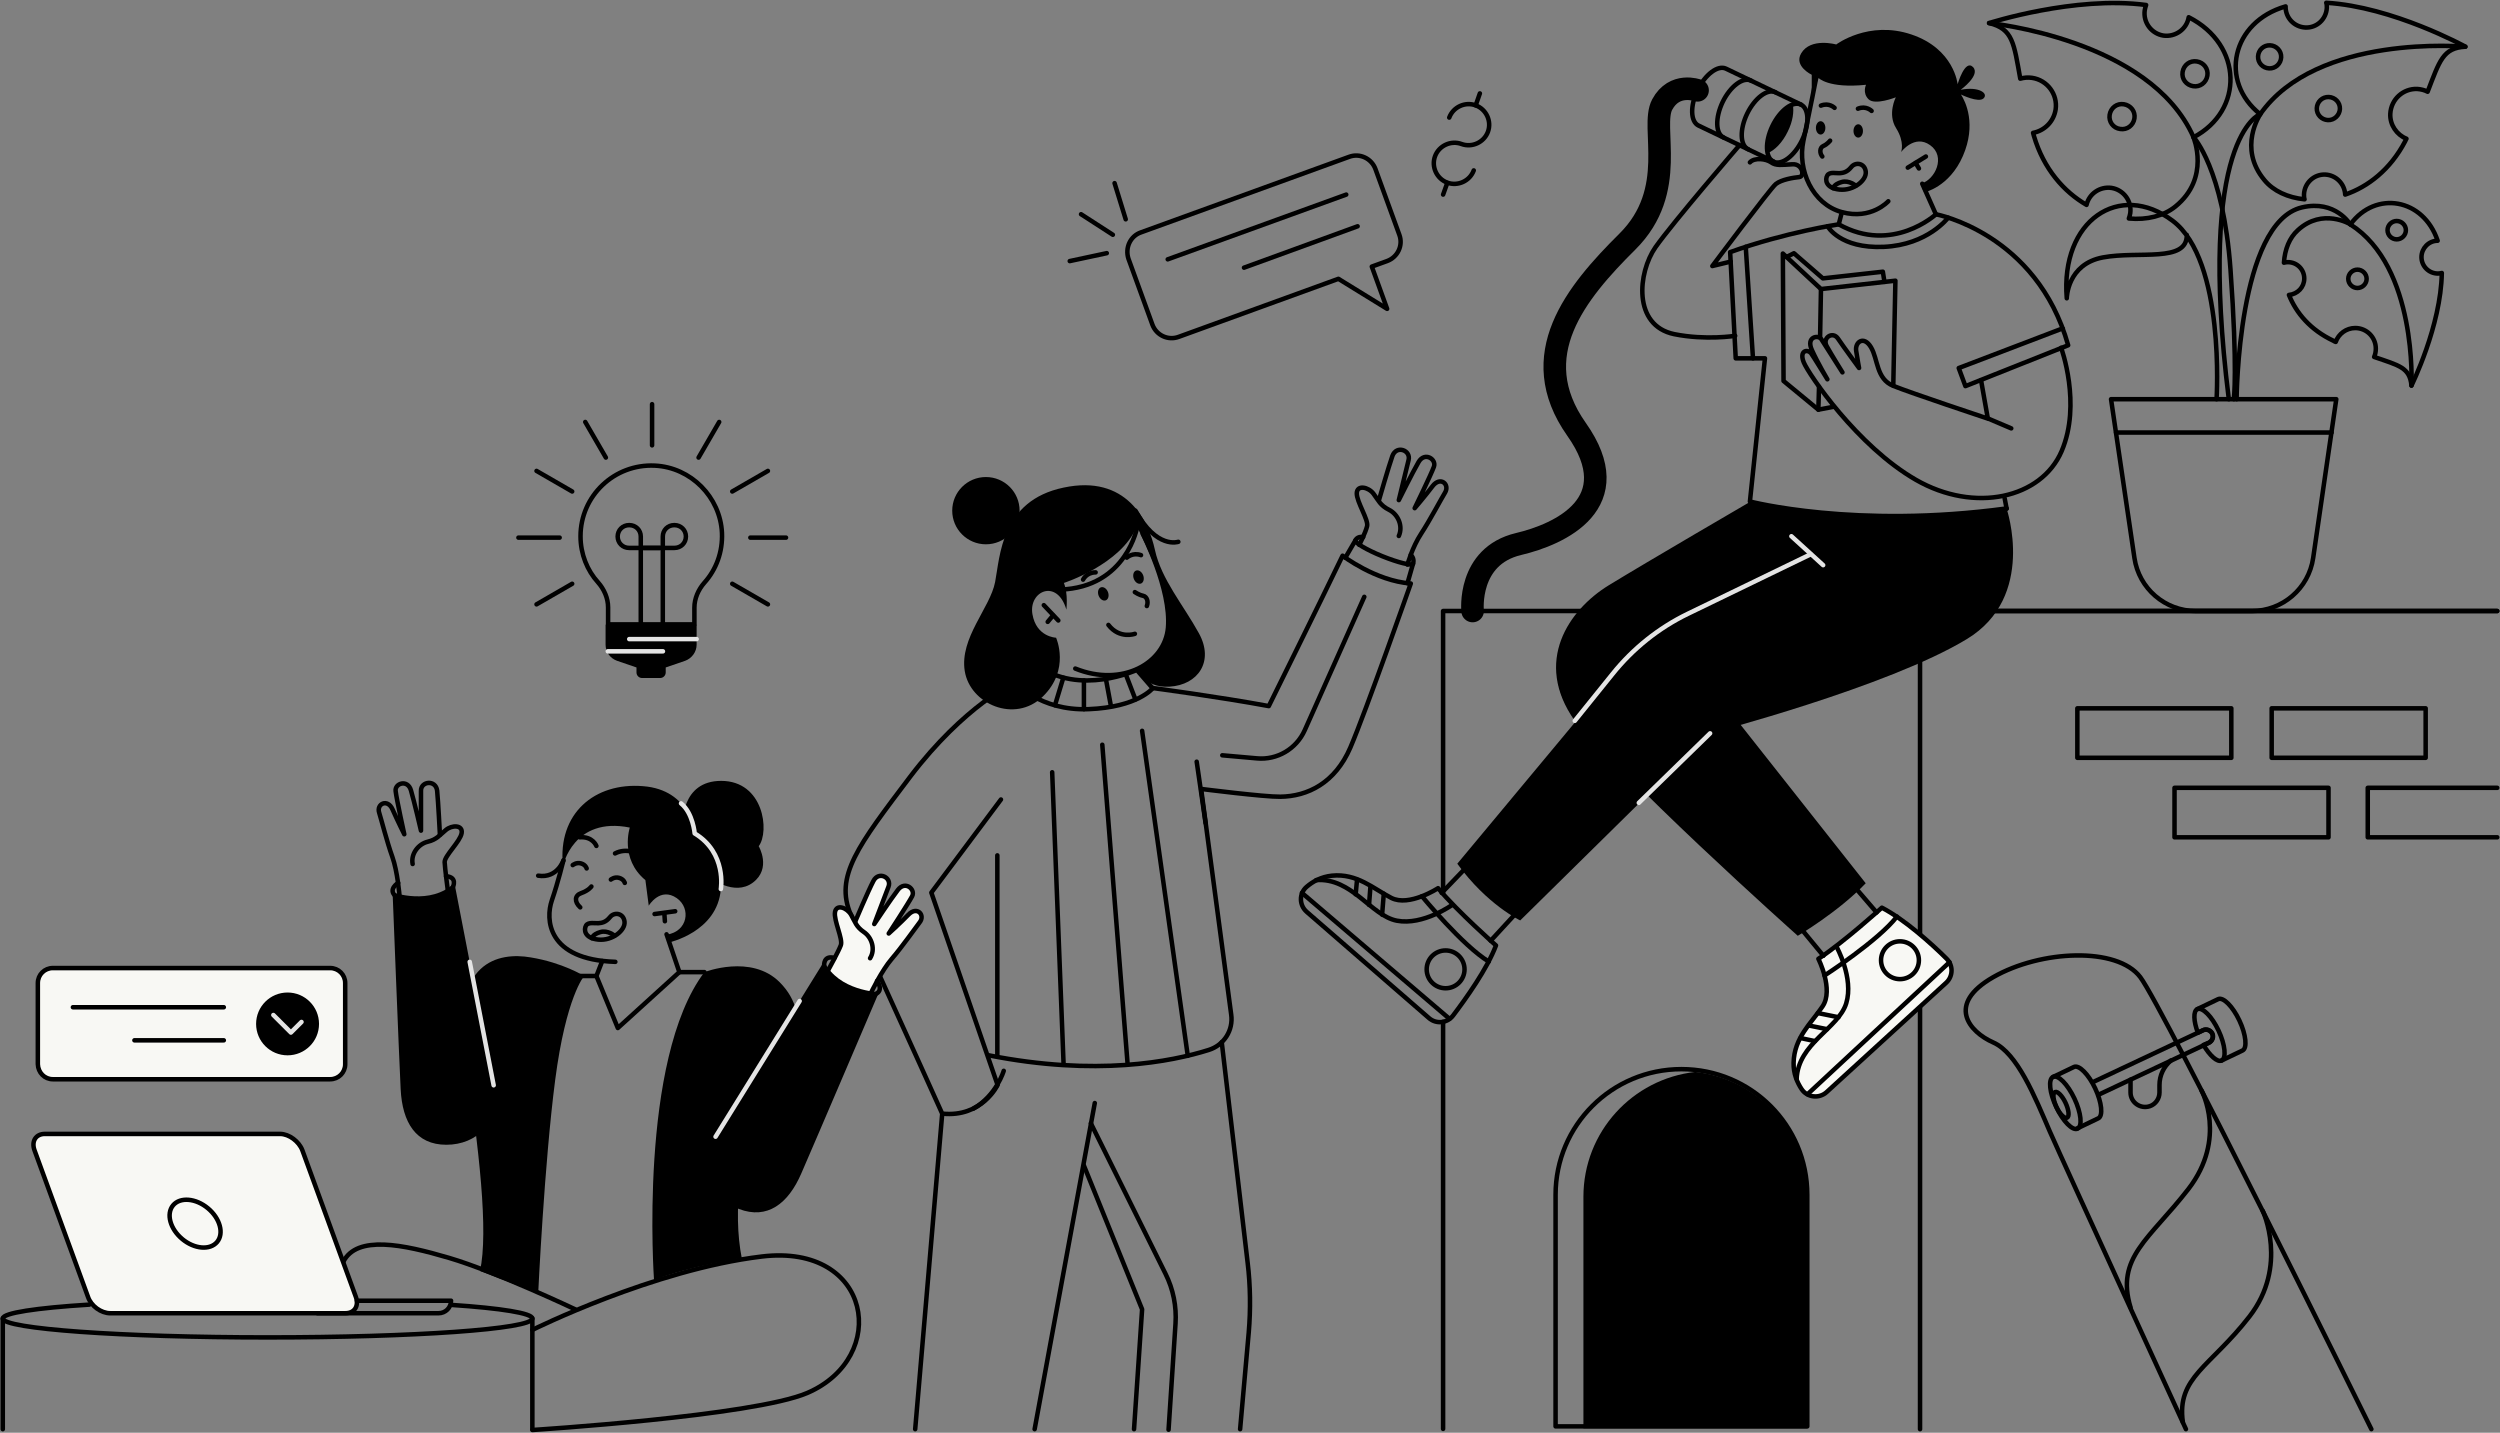 <svg class="service-anim" width="1108" height="635" viewBox="0 0 1108 635" fill="none" xmlns="http://www.w3.org/2000/svg">
<rect x="0" y="0" width="1108" height="635" fill="#808080" stroke="none"/>
<g id="Layer_1" clip-path="url(#clip0_705_63)">
<g id="Group 32">
<g id="Vector 152">
<g id="Group">
<path id="Vector" d="M504.085 233.228C504.085 233.228 499.519 260.333 469.78 261.319" stroke="black" stroke-width="2" stroke-linecap="round" stroke-linejoin="round"/>
</g>
</g>
<g id="Vector 153">
<g id="Group_2">
<path id="Vector_2" d="M522.225 240.127C522.225 240.127 512.6 243.577 503.221 226.328" stroke="black" stroke-width="2" stroke-linecap="round" stroke-linejoin="round"/>
</g>
</g>
<g id="Group 34">
<g id="Vector 157">
<g id="Group_3">
<path id="Vector_3" d="M503.838 296.925C503.838 296.925 478.542 308.752 459.415 294.707L449.79 302.346C449.79 302.346 460.772 315.159 482.49 314.297C504.209 313.434 510.872 305.056 510.872 305.056L503.838 296.925Z" stroke="black" stroke-width="2" stroke-linecap="round" stroke-linejoin="round"/>
</g>
</g>
<g id="Vector 158">
<g id="Group_4">
<path id="Vector_4" d="M503.221 309.984L498.902 298.773" stroke="black" stroke-width="2" stroke-linecap="round" stroke-linejoin="round"/>
</g>
</g>
<g id="Vector 159">
<g id="Group_5">
<path id="Vector_5" d="M456.7 307.767L463.857 297.417" stroke="black" stroke-width="2" stroke-linecap="round" stroke-linejoin="round"/>
</g>
</g>
<g id="Vector 160">
<g id="Group_6">
<path id="Vector_6" d="M471.261 300.375L467.559 312.572" stroke="black" stroke-width="2" stroke-linecap="round" stroke-linejoin="round"/>
</g>
</g>
<g id="Vector 161">
<g id="Group_7">
<path id="Vector_7" d="M490.141 300.99L492.362 312.941" stroke="black" stroke-width="2" stroke-linecap="round" stroke-linejoin="round"/>
</g>
</g>
<g id="Vector 162">
<path id="Vector_8" d="M480.393 301.606V314.297" stroke="black" stroke-width="2" stroke-linecap="round" stroke-linejoin="round"/>
</g>
</g>
<g id="Vector 163">
<g id="Group_8">
<path id="Vector_9" d="M510.872 304.933C510.872 304.933 540.488 308.876 562.329 312.941C562.329 312.941 586.269 264.522 595.03 246.287C595.03 246.287 609.715 257.499 625.263 258.608C625.263 258.608 605.272 315.529 598.485 331.299C591.698 347.069 579.482 352.983 567.389 353.106C560.478 353.23 532.343 349.657 532.343 349.657L545.671 449.699C546.658 456.599 542.462 463.252 535.675 465.346C519.263 470.521 485.822 477.174 438.067 467.687" stroke="black" stroke-width="2" stroke-linecap="round" stroke-linejoin="round"/>
</g>
</g>
<g id="Group 35">
<g id="Vector 164">
<g id="Group_9">
<path id="Vector_10" d="M600.707 239.511C600.336 240.497 605.643 243.7 612.676 246.534C619.71 249.368 625.757 250.846 626.25 249.86" stroke="black" stroke-width="2" stroke-linecap="round" stroke-linejoin="round"/>
</g>
</g>
<g id="Vector 165">
<g id="Group_10">
<path id="Vector_11" d="M623.782 258.485L626.25 249.861C626.25 249.861 627.114 247.643 625.263 245.918" stroke="black" stroke-width="2" stroke-linecap="round" stroke-linejoin="round"/>
</g>
</g>
<g id="Vector 166">
<g id="Group_11">
<path id="Vector_12" d="M596.264 247.15L600.706 239.511C600.706 239.511 601.447 237.54 604.162 238.033" stroke="black" stroke-width="2" stroke-linecap="round" stroke-linejoin="round"/>
</g>
</g>
</g>
<g id="Vector 167">
<g id="Group_12">
<path id="Vector_13" d="M534.318 364.811L530.369 337.583" stroke="black" stroke-width="2" stroke-linecap="round" stroke-linejoin="round"/>
</g>
</g>
<g id="Vector 168">
<g id="Group_13">
<path id="Vector_14" d="M541.475 461.897L552.951 559.599C554.185 569.825 554.309 580.297 553.445 590.523L549.619 633.398" stroke="black" stroke-width="2" stroke-linecap="round" stroke-linejoin="round"/>
</g>
</g>
<g id="Vector 169">
<g id="Group_14">
<path id="Vector_15" d="M502.604 633.398L506.183 580.297L480.392 516.6" stroke="black" stroke-width="2" stroke-linecap="round" stroke-linejoin="round"/>
</g>
</g>
<g id="Vector 170">
<g id="Group_15">
<path id="Vector_16" d="M485.205 488.879L458.551 633.398" stroke="black" stroke-width="2" stroke-linecap="round" stroke-linejoin="round"/>
</g>
</g>
<g id="Vector 171">
<g id="Group_16">
<path id="Vector_17" d="M417.582 493.684L405.613 633.398" stroke="black" stroke-width="2" stroke-linecap="round" stroke-linejoin="round"/>
</g>
</g>
<g id="Vector 172">
<g id="Group_17">
<path id="Vector_18" d="M480.022 256.883C480.022 256.883 481.503 253.68 485.575 253.68" stroke="black" stroke-width="2" stroke-linecap="round" stroke-linejoin="round"/>
</g>
</g>
<g id="Vector 173">
<g id="Group_18">
<path id="Vector_19" d="M499.396 247.15C499.396 247.15 501.987 244.686 505.689 246.041" stroke="black" stroke-width="2" stroke-linecap="round" stroke-linejoin="round"/>
</g>
</g>
<g id="Vector 176">
<g id="Group_19">
<path id="Vector_20" d="M502.975 262.427C502.975 262.427 504.702 263.659 506.553 264.029C508.404 264.399 509.021 266.739 508.281 268.588" stroke="black" stroke-width="2" stroke-linecap="round" stroke-linejoin="round"/>
</g>
</g>
<g id="Group 1171279601">
<g id="Vector 154">
<path id="Vector_21" d="M436.956 241.236C428.713 241.236 422.025 234.558 422.025 226.328C422.025 218.098 428.713 211.42 436.956 211.42C445.199 211.42 451.887 218.098 451.887 226.328C451.887 234.558 445.199 241.236 436.956 241.236Z" fill="black"/>
</g>
<g id="Group 1171279600">
<g id="Vector 150">
<g id="Group_20">
<path id="Vector_22" d="M506.43 236.554C506.43 236.554 519.14 261.072 517.659 278.198C516.302 293.968 497.298 304.687 476.567 296.309" stroke="black" stroke-width="2" stroke-linecap="round" stroke-linejoin="round"/>
</g>
</g>
<g id="Vector 151">
<path id="Vector_23" d="M504.455 296.309C504.455 296.309 506.676 305.056 518.399 304.317C530.863 303.578 538.267 293.229 531.356 280.662C524.446 268.095 514.697 256.76 511.859 243.7C509.021 230.64 499.149 210.188 471.384 216.102C443.619 221.893 443.249 246.534 441.028 257.992C438.807 269.45 425.233 282.756 427.578 297.418C429.922 312.079 449.789 320.703 462.129 308.753C474.469 296.802 468.053 282.633 468.053 282.633C468.053 282.633 459.291 282.387 457.564 272.161C455.836 261.935 468.546 256.267 472.618 270.189C472.618 270.189 473.482 263.167 471.508 258.362C471.508 258.362 496.805 250.23 503.838 233.351C503.838 233.351 516.302 256.514 517.659 273.023C519.14 289.409 504.455 296.309 504.455 296.309Z" fill="black"/>
</g>
<g id="Group 33">
<g id="Vector 155">
<g id="Group_21">
<path id="Vector_24" d="M469.04 274.994L462.623 268.218" stroke="black" stroke-width="2" stroke-linecap="round" stroke-linejoin="round"/>
</g>
</g>
<g id="Vector 156">
<g id="Group_22">
<path id="Vector_25" d="M466.695 272.777L464.351 275.61" stroke="black" stroke-width="2" stroke-linecap="round" stroke-linejoin="round"/>
</g>
</g>
</g>
<g id="Vector 174">
<path id="Vector_26" d="M486.908 263.992C486.303 262.403 486.735 260.764 487.883 260.32C489.03 259.889 490.449 260.813 491.054 262.403C491.659 263.992 491.227 265.631 490.079 266.074C488.932 266.505 487.512 265.581 486.908 263.992Z" fill="black"/>
</g>
<g id="Vector 175">
<path id="Vector_27" d="M502.506 256.55C501.901 254.961 502.333 253.322 503.48 252.879C504.628 252.448 506.047 253.372 506.652 254.961C507.256 256.55 506.824 258.189 505.677 258.632C504.529 259.064 503.11 258.14 502.506 256.55Z" fill="black"/>
</g>
</g>
</g>
<g class="service-girl-smile">
<g id="Group_23">
<path id="Vector_28" d="M502.975 280.908C502.975 280.908 496.188 283.372 491.252 276.966" stroke="black" stroke-width="2" stroke-linecap="round" stroke-linejoin="round"/>
</g>
</g>
<g id="Vector 178">
<g id="Group_24">
<path id="Vector_29" d="M506.183 323.907L526.42 467.934" stroke="black" stroke-width="2" stroke-linecap="round" stroke-linejoin="round"/>
</g>
</g>
<g id="Vector 179">
<g id="Group_25">
<path id="Vector_30" d="M488.537 330.067L499.766 471.753" stroke="black" stroke-width="2" stroke-linecap="round" stroke-linejoin="round"/>
</g>
</g>
<g id="Vector 180">
<g id="Group_26">
<path id="Vector_31" d="M466.325 342.264L471.384 471.753" stroke="black" stroke-width="2" stroke-linecap="round" stroke-linejoin="round"/>
</g>
</g>
<g id="Vector 181">
<path id="Vector_32" d="M442.015 379.103V467.934" stroke="black" stroke-width="2" stroke-linecap="round" stroke-linejoin="round"/>
</g>
<g id="Vector 182">
<g id="Group_27">
<path id="Vector_33" d="M541.722 334.749L557.023 336.104C566.031 336.966 574.546 331.915 578.248 323.66L604.655 264.522" stroke="black" stroke-width="2" stroke-linecap="round" stroke-linejoin="round"/>
</g>
</g>
<g id="Vector 184">
<g id="Group_28">
<path id="Vector_34" d="M449.79 302.346C449.79 302.346 427.454 312.572 403.392 344.235C380.316 374.79 369.704 388.343 377.108 405.469L389.941 432.574C401.541 457.954 417.582 493.56 417.582 493.56C435.228 495.408 442.139 480.87 442.139 480.87L412.77 395.612L443.62 354.338" stroke="black" stroke-width="2" stroke-linecap="round" stroke-linejoin="round"/>
</g>
</g>
<g id="Vector 185">
<g id="Group_29">
<path id="Vector_35" d="M444.854 474.587C444.854 474.587 441.645 485.552 431.403 491.343" stroke="black" stroke-width="2" stroke-linecap="round" stroke-linejoin="round"/>
</g>
</g>
<g id="Vector 186">
<g id="Group_30">
<path id="Vector_36" d="M602.434 241.482C602.434 241.482 605.149 236.185 605.889 233.228C606.63 230.394 601.2 222.386 601.323 218.566C601.447 214.747 606.506 215.856 608.727 218.813C610.949 221.77 611.689 223.987 615.638 225.959C619.587 227.93 621.931 233.104 619.957 237.54" stroke="black" stroke-width="2" stroke-linecap="round" stroke-linejoin="round"/>
</g>
</g>
<g id="Vector 187">
<g id="Group_31">
<path id="Vector_37" d="M623.782 250.23C623.782 250.23 625.88 242.591 629.829 236.554C633.777 230.517 638.837 220.907 640.441 218.32C642.662 214.624 638.343 210.928 634.888 215.486C631.433 220.045 626.991 225.219 626.991 225.219C626.991 225.219 634.271 210.311 635.505 206.862C636.739 203.535 631.433 200.085 628.718 204.767C626.003 209.449 619.957 221.646 619.957 221.646C619.957 221.646 623.782 205.999 624.276 203.905C625.386 199.593 618.97 197.129 617.119 202.057C615.391 206.985 611.195 221.523 611.195 221.523" stroke="black" stroke-width="2" stroke-linecap="round" stroke-linejoin="round"/>
</g>
</g>
<g id="Vector 188">
<g id="Group_32">
<path id="Vector_38" d="M483.477 497.873L516.548 564.527C520.004 571.426 521.484 579.065 520.991 586.58L517.906 633.645" stroke="black" stroke-width="2" stroke-linecap="round" stroke-linejoin="round"/>
</g>
</g>
</g>
<g id="Group 2">
<g id="Vector 10">
<path id="Vector_39" d="M639.577 452.903V633.275" stroke="black" stroke-width="2" stroke-linecap="round" stroke-linejoin="round"/>
</g>
<g id="Vector 11">
<g id="Group_33">
<path id="Vector_40" d="M1106.77 270.805H639.577V395.735" stroke="black" stroke-width="2" stroke-linecap="round" stroke-linejoin="round"/>
</g>
</g>
<g id="Vector 12">
<g id="Group_34">
<path id="Vector_41" d="M1106.77 270.805H850.96V417.173V444.648V633.398" stroke="black" stroke-width="2" stroke-linecap="round" stroke-linejoin="round"/>
</g>
</g>
<g id="Vector 14">
<g id="Group_35">
<path id="Vector_42" d="M689.431 632.166H800.983V529.536C800.983 498.735 776.057 473.847 745.207 473.847C714.357 473.847 689.431 498.735 689.431 529.536V632.166Z" stroke="black" stroke-width="2" stroke-linecap="round" stroke-linejoin="round"/>
</g>
</g>
<g id="Vector 15">
<path id="Vector_43" d="M751.377 475.08C779.265 478.16 800.983 501.815 800.983 530.399V633.029H701.771V530.399C701.771 501.692 723.489 478.16 751.377 475.08Z" fill="black"/>
</g>
<g id="Vector 16">
<g id="Group_36">
<path id="Vector_44" d="M1006.81 313.927H1075.05V335.858H1006.81V313.927Z" stroke="black" stroke-width="2" stroke-linecap="round" stroke-linejoin="round"/>
</g>
</g>
<g id="Vector 17">
<g id="Group_37">
<path id="Vector_45" d="M1106.77 349.164H1049.39V371.094H1106.77" stroke="black" stroke-width="2" stroke-linecap="round" stroke-linejoin="round"/>
</g>
</g>
<g id="Vector 18">
<g id="Group_38">
<path id="Vector_46" d="M963.747 349.164H1031.99V371.094H963.747V349.164Z" stroke="black" stroke-width="2" stroke-linecap="round" stroke-linejoin="round"/>
</g>
</g>
<g id="Vector 19">
<g id="Group_39">
<path id="Vector_47" d="M920.68 313.927H988.92V335.858H920.68V313.927Z" stroke="black" stroke-width="2" stroke-linecap="round" stroke-linejoin="round"/>
</g>
</g>
</g>
<g id="Group 3">
<g id="Vector 20">
<path id="Vector_48" d="M852.811 85.258C852.811 85.258 863.917 83.04 869.963 69.118C876.01 55.196 871.197 45.093 869.1 41.89C869.1 41.89 876.874 45.709 879.095 43.615C881.439 41.397 876.997 38.194 868.976 39.795C868.976 39.795 877.984 33.266 874.406 29.693C870.827 26.12 867.619 37.331 867.619 37.331C867.619 37.331 866.138 21.684 847.135 15.278C828.131 8.871 813.817 19.713 813.817 19.713C813.817 19.713 802.464 16.51 798.269 23.655C794.937 29.323 802.958 33.142 802.958 33.142V42.876L805.919 34.498C805.919 34.498 810.238 39.303 827.02 37.578C827.02 37.578 825.293 41.151 828.131 43.984C830.969 46.818 840.224 43.122 840.224 43.122C840.224 43.122 836.399 50.514 840.348 56.798C844.296 63.081 842.569 67.393 842.569 67.393C842.569 67.393 848.492 59.385 855.402 64.313C862.559 69.365 857.623 79.591 851.577 81.316C851.207 82.178 852.811 85.258 852.811 85.258Z" fill="black"/>
</g>
<g id="Vector 21">
<g id="Group_40">
<path id="Vector_49" d="M805.055 33.882C805.055 33.882 801.97 49.652 799.256 62.465C796.541 75.279 803.204 90.433 816.285 94.006C829.365 97.579 836.892 89.201 836.892 89.201" stroke="black" stroke-width="2" stroke-linecap="round" stroke-linejoin="round"/>
</g>
</g>
<g id="Vector 22">
<g id="Group_41">
<path id="Vector_50" d="M851.947 81.439L857.994 94.991C857.994 94.991 838.743 112.733 814.927 99.427L816.285 94.129" stroke="black" stroke-width="2" stroke-linecap="round" stroke-linejoin="round"/>
</g>
</g>
<g id="Group 4">
<g id="Vector 23">
<g id="Group_42">
<path id="Vector_51" d="M853.551 69.365L845.53 74.293" stroke="black" stroke-width="2" stroke-linecap="round" stroke-linejoin="round"/>
</g>
</g>
<g id="Vector 24">
<g id="Group_43">
<path id="Vector_52" d="M850.466 74.663L848.986 72.198" stroke="black" stroke-width="2" stroke-linecap="round" stroke-linejoin="round"/>
</g>
</g>
</g>
<g id="Vector 25">
<g id="Group_44">
<path id="Vector_53" d="M829.489 49.159C829.489 49.159 827.021 46.695 823.442 48.173" stroke="black" stroke-width="2" stroke-linecap="round" stroke-linejoin="round"/>
</g>
</g>
<g id="Vector 26">
<g id="Group_45">
<path id="Vector_54" d="M813.076 47.804C813.076 47.804 810.608 45.34 807.03 46.818" stroke="black" stroke-width="2" stroke-linecap="round" stroke-linejoin="round"/>
</g>
</g>
<g id="Vector 27">
<path id="Vector_55" d="M823.565 60.987C822.405 60.987 821.468 59.656 821.468 58.03C821.468 56.404 822.405 55.073 823.565 55.073C824.725 55.073 825.663 56.391 825.663 58.03C825.663 59.669 824.725 60.987 823.565 60.987Z" fill="black"/>
</g>
<g id="Vector 28">
<path id="Vector_56" d="M806.906 59.631C805.746 59.631 804.809 58.313 804.809 56.675C804.809 55.036 805.746 53.718 806.906 53.718C808.066 53.718 809.004 55.048 809.004 56.675C809.004 58.301 808.066 59.631 806.906 59.631Z" fill="black"/>
</g>
<g id="Vector 29">
<g id="Group_46">
<path id="Vector_57" d="M811.102 62.342C811.102 62.342 809.868 63.944 808.14 64.683C806.413 65.422 806.413 67.886 807.647 69.365" stroke="black" stroke-width="2" stroke-linecap="round" stroke-linejoin="round"/>
</g>
</g>
<g id="Vector 30">
<g id="Group_47">
<path id="Vector_58" d="M914.264 145.506L868.112 163.124L871.074 171.132L916.608 153.021C902.664 103.369 858.117 94.992 858.117 94.992" stroke="black" stroke-width="2" stroke-linecap="round" stroke-linejoin="round"/>
</g>
</g>
<g id="Group_48">
<g id="Vector 31">
<g id="Group_49">
<path id="Vector_59" d="M877.997 168.483L881.008 185.523C881.008 185.523 846.69 174.101 839.089 171.009C831.487 167.917 832.401 159.194 829.205 153.884C826.009 148.561 822.084 151.629 822.652 155.485C823.22 159.341 823.935 163.087 823.935 163.087C823.935 163.087 816.963 153.6 814.582 150.052C812.299 146.651 807.511 149.682 809.596 153.428C811.682 157.173 816.569 165.034 816.569 165.034C816.569 165.034 808.325 152.072 807.153 150.237C805.857 148.376 800.329 149.165 803.032 155.14C805.734 161.116 809.893 168.101 809.893 168.101C809.893 168.101 803.377 157.444 802.661 156.569C800.897 154.512 797.331 155.51 799.441 160.635C801.539 165.76 823.096 197.695 849.146 212.665C875.195 227.634 904.774 220.833 913.721 199.938C922.655 179.042 913.498 154.142 913.498 154.142" stroke="black" stroke-width="2" stroke-linecap="round" stroke-linejoin="round"/>
</g>
</g>
<g id="Vector 32">
<g id="Group_50">
<path id="Vector_60" d="M881.365 185.597L891.385 189.86" stroke="black" stroke-width="2" stroke-linecap="round" stroke-linejoin="round"/>
</g>
</g>
<g id="Vector 33">
<g id="Group_51">
<path id="Vector_61" d="M839.101 170.898L840.039 124.401L807.054 128.109L790.161 112.376L790.47 168.853L805.895 181.568L812.373 180.336" stroke="black" stroke-width="2" stroke-linecap="round" stroke-linejoin="round"/>
</g>
</g>
<g id="Vector 34">
<g id="Group_52">
<path id="Vector_62" d="M835.189 124.918L834.474 120.421L807.894 123.378L795.072 112.24L791.765 113.904" stroke="black" stroke-width="2" stroke-linecap="round" stroke-linejoin="round"/>
</g>
</g>
<g id="Vector 36">
<g id="Group_53">
<path id="Vector_63" d="M807.054 128.109L806.66 149.547" stroke="black" stroke-width="2" stroke-linecap="round" stroke-linejoin="round"/>
</g>
</g>
<g id="Vector 35">
<g id="Group_54">
<path id="Vector_64" d="M806.191 171.366L805.895 181.568" stroke="black" stroke-width="2" stroke-linecap="round" stroke-linejoin="round"/>
</g>
</g>
</g>
<g id="Vector 37">
<g id="Group_55">
<path id="Vector_65" d="M814.927 99.427C814.927 99.427 791.481 102.877 766.802 111.747L769.27 158.812H782.227L775.563 222.262C775.563 222.262 822.331 234.46 889.337 225.343" stroke="black" stroke-width="2" stroke-linecap="round" stroke-linejoin="round"/>
</g>
</g>
<g id="Vector 38">
<g id="Group_56">
<path id="Vector_66" d="M773.712 109.406L776.92 158.812" stroke="black" stroke-width="2" stroke-linecap="round" stroke-linejoin="round"/>
</g>
</g>
<g id="Vector 39">
<g id="Group_57">
<path id="Vector_67" d="M863.423 96.47C863.423 96.47 854.415 108.544 834.918 109.407C815.421 110.269 809.991 100.289 809.991 100.289" stroke="black" stroke-width="2" stroke-linecap="round" stroke-linejoin="round"/>
</g>
</g>
<g id="Vector 40">
<g id="Group_58">
<path id="Vector_68" d="M767.048 115.936L758.904 117.908C758.904 117.908 784.695 83.41 787.039 81.562C789.507 79.591 794.813 78.728 797.405 78.482C799.996 78.235 798.885 72.445 794.32 72.814C789.63 73.061 787.163 73.554 784.941 71.952C782.72 70.35 777.537 69.734 775.563 71.952" stroke="black" stroke-width="2" stroke-linecap="round" stroke-linejoin="round"/>
</g>
</g>
<g id="Vector 41">
<g id="Group_59">
<path id="Vector_69" d="M769.023 148.832C769.023 148.832 756.066 150.927 741.998 148.093C723.612 144.274 725.833 120.865 733.731 109.53C741.752 98.195 770.874 64.436 770.874 64.436" stroke="black" stroke-width="2" stroke-linecap="round" stroke-linejoin="round"/>
</g>
</g>
<g id="Group 5">
<g id="Vector 42">
<g id="Group_60">
<path id="Vector_70" d="M786.003 71.669C782.375 69.931 782.165 62.847 785.521 55.861C788.878 48.876 794.554 44.613 798.17 46.35C801.798 48.087 802.007 55.159 798.651 62.157C795.282 69.155 789.618 73.406 786.003 71.669Z" stroke="black" stroke-width="2" stroke-linecap="round" stroke-linejoin="round"/>
</g>
</g>
<g id="Vector 43">
<path id="Vector_71" d="M794.566 46.325C795.183 49.406 794.566 53.841 792.345 58.276C790.001 63.205 786.422 66.778 783.337 67.886C782.72 64.806 783.337 60.371 785.558 55.935C787.903 50.884 791.481 47.311 794.566 46.325Z" fill="black"/>
</g>
<g id="Vector 44">
<g id="Group_61">
<path id="Vector_72" d="M798.145 46.325L764.951 30.432C761.372 28.707 755.696 33.019 752.364 39.919C749.032 46.818 749.156 53.964 752.858 55.689L786.052 71.582" stroke="black" stroke-width="2" stroke-linecap="round" stroke-linejoin="round"/>
</g>
</g>
<g id="Vector 45">
<g id="Group_62">
<path id="Vector_73" d="M776.057 35.73C772.478 34.005 766.802 38.317 763.47 45.217C760.138 52.239 760.262 59.262 763.964 60.987" stroke="black" stroke-width="2" stroke-linecap="round" stroke-linejoin="round"/>
</g>
</g>
<g id="Vector 46">
<g id="Group_63">
<path id="Vector_74" d="M786.916 40.904C783.337 39.179 777.661 43.492 774.329 50.391C770.997 57.291 771.121 64.436 774.823 66.161" stroke="black" stroke-width="2" stroke-linecap="round" stroke-linejoin="round"/>
</g>
</g>
<g id="Vector 47">
<g id="Group_64">
<path id="Vector_75" d="M752.364 40.042C752.364 40.042 742.122 36.222 736.692 46.325C731.263 56.428 744.096 84.396 721.267 107.065C698.439 129.735 675.61 157.456 698.685 190.229C721.884 223.002 691.282 236.801 673.018 241.113C650.19 246.534 652.658 270.805 652.658 270.805" stroke="black" stroke-width="2" stroke-linecap="round" stroke-linejoin="round"/>
</g>
</g>
<g id="Vector 47-2">
<g id="Group_65">
<path id="Vector_76" d="M752.364 40.042C752.364 40.042 742.122 36.222 736.692 46.325C731.263 56.428 744.096 84.396 721.267 107.065C698.439 129.735 675.61 157.456 698.685 190.229C721.884 223.002 691.282 236.801 673.018 241.113C650.19 246.534 652.658 270.805 652.658 270.805" stroke="black" stroke-width="10" stroke-linecap="round" stroke-linejoin="round"/>
</g>
</g>
</g>
<g id="Group 1171279599">
<g id="Vector 48">
<path id="Vector_77" d="M775.687 222.386C775.687 222.386 730.399 248.752 712.876 259.471C695.477 270.189 679.312 293.106 697.945 319.471C716.578 345.837 801.23 288.917 830.476 274.748C859.721 260.703 849.973 228.3 849.973 228.3C849.973 228.3 811.102 229.162 775.687 222.386Z" fill="black"/>
</g>
<g id="leg">
<g id="Vector 48-2">
<path id="Vector_78" d="M704.436 270.152C685.272 282.103 688.271 304.822 695.749 314.987C714.382 341.353 796.775 414.746 796.775 414.746C796.775 414.746 814.792 404.15 826.885 391.46L746.898 290.161C746.898 290.161 723.6 258.201 704.436 270.152Z" fill="black"/>
</g>
<g id="Group 8">
<g id="Vector 63">
<path id="Vector_79" d="M834.042 402.29C834.042 402.29 817.136 417.567 805.907 424.96C805.907 424.96 812.817 438.635 807.758 446.028C802.822 453.42 795.171 459.827 794.924 471.038C794.801 475.843 796.529 479.786 798.503 482.743C800.971 486.439 806.277 487.055 809.609 483.975L862.547 435.555C865.632 432.721 865.755 427.793 862.67 424.836C856.007 418.183 844.037 407.464 834.042 402.29Z" fill="#F8F8F4"/>
<g id="Group_66">
<path id="Vector_80" d="M834.042 402.29C834.042 402.29 817.136 417.567 805.907 424.96C805.907 424.96 812.817 438.635 807.758 446.028C802.822 453.42 795.171 459.827 794.924 471.038C794.801 475.843 796.529 479.786 798.503 482.743C800.971 486.439 806.277 487.055 809.609 483.975L862.547 435.555C865.632 432.721 865.755 427.793 862.67 424.836C856.007 418.183 844.037 407.464 834.042 402.29Z" stroke="black" stroke-width="2" stroke-linecap="round" stroke-linejoin="round"/>
</g>
</g>
<g id="Vector 64">
<g id="Group_67">
<path id="Vector_81" d="M808.128 423.604L797.269 410.421" stroke="black" stroke-width="2" stroke-linecap="round" stroke-linejoin="round"/>
</g>
</g>
<g id="Vector 65">
<g id="Group_68">
<path id="Vector_82" d="M831.697 404.384L818.247 388.737" stroke="black" stroke-width="2" stroke-linecap="round" stroke-linejoin="round"/>
</g>
</g>
<g id="Vector 66">
<g id="Group_69">
<path id="Vector_83" d="M801.094 484.961L864.028 426.438" stroke="black" stroke-width="2" stroke-linecap="round" stroke-linejoin="round"/>
</g>
</g>
<g id="Vector 67">
<g id="Group_70">
<path id="Vector_84" d="M842.063 433.954C837.423 433.954 833.672 430.208 833.672 425.576C833.672 420.943 837.423 417.198 842.063 417.198C846.703 417.198 850.454 420.943 850.454 425.576C850.454 430.208 846.703 433.954 842.063 433.954Z" stroke="black" stroke-width="2" stroke-linecap="round" stroke-linejoin="round"/>
</g>
</g>
<g id="Vector 68">
<g id="Group_71">
<path id="Vector_85" d="M805.66 448.985L814.792 450.833" stroke="black" stroke-width="2" stroke-linecap="round" stroke-linejoin="round"/>
</g>
</g>
<g id="Vector 69">
<g id="Group_72">
<path id="Vector_86" d="M801.835 454.529L809.732 456.131" stroke="black" stroke-width="2" stroke-linecap="round" stroke-linejoin="round"/>
</g>
</g>
<g id="Vector 70">
<g id="Group_73">
<path id="Vector_87" d="M798.009 460.073L804.426 461.428" stroke="black" stroke-width="2" stroke-linecap="round" stroke-linejoin="round"/>
</g>
</g>
<g id="Vector 71">
<g id="Group_74">
<path id="Vector_88" d="M813.928 419.539C813.928 419.539 821.702 433.461 818.247 444.672C814.791 455.884 796.899 462.291 796.282 478.184" stroke="black" stroke-width="2" stroke-linecap="round" stroke-linejoin="round"/>
</g>
</g>
<g id="Vector 72">
<g id="Group_75">
<path id="Vector_89" d="M808.622 432.352C808.622 432.352 832.561 416.828 840.705 406.232" stroke="black" stroke-width="2" stroke-linecap="round" stroke-linejoin="round"/>
</g>
</g>
</g>
</g>
</g>
<g id="Group 1171279598">
<g id="Vector 49">
<path id="Vector_90" d="M889.337 225.466C889.337 225.466 902.664 264.522 871.691 283.249C836.769 304.44 757.917 325.016 757.917 325.016L673.759 407.933C673.759 407.933 659.074 401.033 645.871 382.799L718.799 295.2C726.82 285.836 736.692 278.198 747.675 272.777L802.464 245.671L814.063 228.916C814.063 228.916 874.899 228.546 889.337 225.466Z" fill="black"/>
</g>
<g id="Group 6">
<g id="Vector 50">
<g id="Group_76">
<path id="Vector_91" d="M808.017 250.476L793.949 237.663" stroke="#E4E4E4" stroke-width="2" stroke-linecap="round" stroke-linejoin="round"/>
</g>
</g>
<g id="Vector 51">
<g id="Group_77">
<path id="Vector_92" d="M802.464 245.671L748.045 272.037C735.088 278.321 723.735 287.438 714.727 298.65L697.945 319.471" stroke="#E4E4E4" stroke-width="2" stroke-linecap="round" stroke-linejoin="round"/>
</g>
</g>
</g>
<g id="Vector 52">
<g id="Group_78">
<path id="Vector_93" d="M726.327 355.817L757.917 325.016" stroke="#E4E4E4" stroke-width="2" stroke-linecap="round" stroke-linejoin="round"/>
</g>
</g>
<g id="Group 7">
<g id="Vector 53">
<g id="Group_79">
<path id="Vector_94" d="M663.023 419.021C663.023 419.021 645.994 403.99 637.356 393.641C637.356 393.641 624.522 402.019 616.625 397.953C608.727 393.887 601.447 386.988 590.341 388.097C585.528 388.59 581.826 390.684 579.112 393.025C575.656 395.982 575.78 401.157 579.112 404.113L633.284 451.178C636.492 454.012 641.428 453.519 644.02 450.069C649.696 442.554 659.074 429.494 663.023 419.021Z" stroke="black" stroke-width="2" stroke-linecap="round" stroke-linejoin="round"/>
</g>
</g>
<g id="Vector 54">
<g id="Group_80">
<path id="Vector_95" d="M638.96 395.736L650.807 383.415" stroke="black" stroke-width="2" stroke-linecap="round" stroke-linejoin="round"/>
</g>
</g>
<g id="Vector 55">
<g id="Group_81">
<path id="Vector_96" d="M660.678 416.927L674.623 401.773" stroke="black" stroke-width="2" stroke-linecap="round" stroke-linejoin="round"/>
</g>
</g>
<g id="Vector 56">
<g id="Group_82">
<path id="Vector_97" d="M577.014 395.736L642.416 451.548" stroke="black" stroke-width="2" stroke-linecap="round" stroke-linejoin="round"/>
</g>
</g>
<g id="Vector 57">
<g id="Group_83">
<path id="Vector_98" d="M640.688 437.995C636.048 437.995 632.297 434.25 632.297 429.617C632.297 424.984 636.048 421.239 640.688 421.239C645.328 421.239 649.079 424.997 649.079 429.617C649.079 434.237 645.328 437.995 640.688 437.995Z" stroke="black" stroke-width="2" stroke-linecap="round" stroke-linejoin="round"/>
</g>
</g>
<g id="Vector 58">
<g id="Group_84">
<path id="Vector_99" d="M613.293 396.105L612.553 405.346" stroke="black" stroke-width="2" stroke-linecap="round" stroke-linejoin="round"/>
</g>
</g>
<g id="Vector 59">
<g id="Group_85">
<path id="Vector_100" d="M607.37 393.025L606.753 401.033" stroke="black" stroke-width="2" stroke-linecap="round" stroke-linejoin="round"/>
</g>
</g>
<g id="Vector 60">
<g id="Group_86">
<path id="Vector_101" d="M601.447 389.822L600.83 396.352" stroke="black" stroke-width="2" stroke-linecap="round" stroke-linejoin="round"/>
</g>
</g>
<g id="Vector 61">
<g id="Group_87">
<path id="Vector_102" d="M643.649 401.033C643.649 401.033 630.692 410.274 619.093 408.056C607.617 405.838 599.102 388.836 583.307 390.068" stroke="black" stroke-width="2" stroke-linecap="round" stroke-linejoin="round"/>
</g>
</g>
<g id="Vector 62">
<g id="Group_88">
<path id="Vector_103" d="M630.199 397.214C630.199 397.214 648.339 419.268 659.815 426.167" stroke="black" stroke-width="2" stroke-linecap="round" stroke-linejoin="round"/>
</g>
</g>
</g>
</g>
<g id="Vector 73">
<g id="Group_89">
<path id="Vector_104" d="M889.337 225.466L888.473 220.907" stroke="black" stroke-width="2" stroke-linecap="round" stroke-linejoin="round"/>
</g>
</g>
<g id="Group 9">
<g id="Vector 74">
<g id="Group_90">
<path id="Vector_105" d="M815.298 76.757C816.655 76.634 818.506 76.511 820.48 74.046C822.331 71.706 826.404 72.198 826.897 76.018C827.391 79.837 821.591 84.642 815.298 84.026C809.128 83.41 808.757 79.591 809.868 77.743C810.855 76.018 813.94 76.88 815.298 76.757Z" stroke="black" stroke-width="2" stroke-linecap="round" stroke-linejoin="round"/>
</g>
</g>
<g id="Vector 75">
<g id="Group_91">
<path id="Vector_106" d="M822.455 82.301C822.455 82.301 819.493 79.714 816.161 80.7C812.706 81.685 812.46 83.41 812.46 83.41" stroke="black" stroke-width="2" stroke-linecap="round" stroke-linejoin="round"/>
</g>
</g>
</g>
</g>
<g class="service-plant">
<g id="Vector 78">
<g id="Group_92">
<path id="Vector_107" d="M982.38 176.923C982.38 176.923 986.328 115.443 962.883 97.825C939.437 80.207 913.153 97.579 915.991 132.199C915.991 132.199 916.114 117.045 932.033 114.088C947.951 111.131 969.423 116.552 969.176 104.108" stroke="black" stroke-width="2" stroke-linecap="round" stroke-linejoin="round"/>
</g>
</g>
<g id="Group 11">
<g id="Vector 79">
<g id="Group_93">
<path id="Vector_108" d="M1068.76 170.886C1068.76 170.886 1071.35 118.154 1041.61 99.427" stroke="black" stroke-width="2" stroke-linecap="round" stroke-linejoin="round"/>
</g>
</g>
<g id="Vector 80">
<g id="Group_94">
<path id="Vector_109" d="M1044.82 127.641C1047.04 127.641 1048.89 125.793 1048.89 123.575C1048.89 121.357 1047.04 119.509 1044.82 119.509C1042.6 119.509 1040.75 121.357 1040.75 123.575C1040.75 125.793 1042.6 127.641 1044.82 127.641ZM1062.22 106.08C1064.44 106.08 1066.29 104.232 1066.29 102.014C1066.29 99.796 1064.44 97.948 1062.22 97.948C1060 97.948 1058.15 99.796 1058.15 102.014C1058.15 104.232 1060 106.08 1062.22 106.08ZM1021.25 123.452C1021.25 119.386 1018.04 116.183 1013.97 116.183C1013.35 116.183 1012.74 116.306 1012.24 116.429C1012.61 110.515 1014.71 105.34 1018.41 102.014C1029.39 91.911 1041.73 99.427 1041.73 99.427C1052.84 84.272 1074.07 87.845 1080.36 106.696C1076.41 106.696 1073.2 110.022 1073.2 113.965C1073.2 117.907 1076.41 121.234 1080.48 121.234C1081.1 121.234 1081.72 121.111 1082.21 120.988C1081.84 144.52 1068.76 170.886 1068.76 170.886C1068.02 162.877 1063.33 162.015 1052.22 158.196C1052.72 157.087 1052.96 155.855 1052.96 154.499C1052.96 149.448 1048.89 145.382 1043.83 145.382C1039.88 145.382 1036.43 147.969 1035.19 151.542C1034.82 151.419 1034.58 151.296 1034.21 151.05C1023.97 146.245 1017.67 138.729 1014.46 130.721C1018.29 130.351 1021.25 127.271 1021.25 123.452Z" stroke="black" stroke-width="2" stroke-linecap="round" stroke-linejoin="round"/>
</g>
</g>
</g>
<g id="Group 12">
<g id="Vector 81">
<g id="Group_95">
<path id="Vector_110" d="M1092.58 20.698C1092.58 20.698 1026.68 14.661 1001.63 50.76" stroke="black" stroke-width="2" stroke-linecap="round" stroke-linejoin="round"/>
</g>
</g>
<g id="Vector 82">
<g id="Group_96">
<path id="Vector_111" d="M1037.05 48.296C1037.17 45.463 1034.95 43.122 1032.11 42.998C1029.27 42.875 1026.93 45.093 1026.8 47.927C1026.68 50.761 1028.9 53.101 1031.74 53.225C1034.58 53.348 1036.92 51.007 1037.05 48.296ZM1011.01 25.38C1011.13 22.546 1008.91 20.206 1006.07 20.082C1003.23 19.959 1000.89 22.177 1000.77 25.011C1000.64 27.844 1002.86 30.185 1005.7 30.308C1008.54 30.432 1010.88 28.214 1011.01 25.38ZM1030.63 77.373C1025.57 77.126 1021.37 81.069 1021.13 86.12C1021.13 86.86 1021.13 87.599 1021.37 88.338C1013.97 87.599 1007.55 84.642 1003.6 79.837C991.635 65.545 1001.75 50.637 1001.75 50.637C983.367 36.099 989.043 9.733 1012.98 2.834C1012.86 7.762 1016.68 11.951 1021.74 12.197C1026.8 12.444 1031 8.501 1031.25 3.45C1031.25 2.71 1031.25 1.971 1031 1.232C1060.49 2.957 1092.7 20.698 1092.7 20.698C1082.7 21.191 1081.22 26.982 1075.92 40.658C1074.56 39.918 1072.95 39.549 1071.35 39.426C1065.06 39.179 1059.75 43.984 1059.38 50.391C1059.13 55.319 1062.22 59.754 1066.54 61.479C1066.29 61.849 1066.17 62.218 1065.92 62.711C1059.38 75.155 1049.51 82.794 1039.39 86.244C1039.14 81.439 1035.32 77.619 1030.63 77.373Z" stroke="black" stroke-width="2" stroke-linecap="round" stroke-linejoin="round"/>
</g>
</g>
</g>
<g id="Group 13">
<g id="Vector 83">
<g id="Group_97">
<path id="Vector_112" d="M881.563 10.226C881.563 10.226 952.887 17.249 972.138 60.74" stroke="black" stroke-width="2" stroke-linecap="round" stroke-linejoin="round"/>
</g>
</g>
<g id="Vector 84">
<g id="Group_98">
<path id="Vector_113" d="M939.684 57.167C942.769 57.66 945.483 55.566 945.977 52.485C946.471 49.405 944.373 46.695 941.288 46.202C938.203 45.709 935.488 47.804 934.995 50.884C934.501 53.964 936.599 56.798 939.684 57.167ZM972.014 38.194C975.099 38.686 977.814 36.592 978.308 33.512C978.801 30.432 976.703 27.721 973.618 27.228C970.533 26.735 967.819 28.83 967.325 31.91C966.832 34.99 968.929 37.701 972.014 38.194ZM924.752 90.802C914.757 85.012 905.749 74.909 901.43 60.247C901.307 59.755 901.183 59.262 901.06 58.892C906.119 57.906 910.191 53.964 911.055 48.543C912.042 41.767 907.353 35.483 900.566 34.497C898.839 34.251 897.111 34.374 895.383 34.867C892.545 19.22 892.175 12.813 881.563 10.226C881.563 10.226 919.446 -1.971 951.16 2.218C950.913 2.957 950.666 3.696 950.543 4.559C949.802 9.98 953.504 14.908 958.811 15.77C964.117 16.509 969.176 12.937 970.04 7.639C994.103 19.836 994.596 49.036 972.138 60.863C972.138 60.863 979.788 78.851 964.117 91.541C958.934 95.731 951.53 97.579 943.509 96.839C943.756 96.1 944.003 95.361 944.126 94.498C944.866 89.077 941.165 84.149 935.858 83.287C930.676 82.547 925.863 85.874 924.752 90.802Z" stroke="black" stroke-width="2" stroke-linecap="round" stroke-linejoin="round"/>
</g>
</g>
</g>
<g id="Vector 85">
<g id="Group_99">
<path id="Vector_114" d="M1001.63 50.637C1001.63 50.637 973.371 60.74 987.809 176.923" stroke="black" stroke-width="2" stroke-linecap="round" stroke-linejoin="round"/>
</g>
</g>
<g id="Vector 86">
<g id="Group_100">
<path id="Vector_115" d="M1041.61 99.427C1041.61 99.427 1035.07 88.461 1020.26 91.911C991.758 98.564 991.265 176.923 991.265 176.923" stroke="black" stroke-width="2" stroke-linecap="round" stroke-linejoin="round"/>
</g>
</g>
<g id="Vector 87">
<g id="Group_101">
<path id="Vector_116" d="M972.138 60.74C972.138 60.74 985.341 74.662 988.55 119.386C991.758 164.109 990.03 176.923 990.03 176.923" stroke="black" stroke-width="2" stroke-linecap="round" stroke-linejoin="round"/>
</g>
</g>
</g>
<g id="Group 10">
<g id="Vector 76">
<g id="Group_102">
<path id="Vector_117" d="M973.248 270.805H997.928C1011.63 270.805 1023.22 260.825 1025.2 247.273L1035.44 176.923H935.612L945.977 247.273C947.951 260.825 959.551 270.805 973.248 270.805Z" stroke="black" stroke-width="2" stroke-linecap="round" stroke-linejoin="round"/>
</g>
</g>
<g id="Vector 77">
<path id="Vector_118" d="M1033.34 191.707H937.833" stroke="black" stroke-width="2" stroke-linecap="round" stroke-linejoin="round"/>
</g>
</g>
<g id="Group 14">
<g class="service-msg-box">
<g id="Vector 88">
<g id="Group_103">
<path id="Vector_119" d="M505.689 102.987L597.992 69.488C602.681 67.763 607.864 70.227 609.591 74.909L620.204 104.108C621.931 108.79 619.463 113.965 614.774 115.69L607.987 118.154L614.774 136.881L593.179 123.575L522.348 149.312C517.659 151.037 512.476 148.573 510.749 143.891L500.136 114.692C498.532 109.764 501 104.589 505.689 102.987Z" stroke="black" stroke-width="2" stroke-linecap="round" stroke-linejoin="round"/>
</g>
</g>
<g class="service-msg-box-lines">
<g id="Group_104">
<path id="Vector_120" d="M596.647 86.244L517.536 114.938" stroke="black" stroke-width="2" stroke-linecap="round" stroke-linejoin="round"/>
</g>
</g>
<g id="Vector 90">
<g id="Group_105">
<path class="service-msg-box-lines" d="M601.694 100.289L551.347 118.634" stroke="black" stroke-width="2" stroke-linecap="round" stroke-linejoin="round"/>
</g>
</g>
<g class="service-msg-box-lines">
<g id="Vector 93">
<g id="Group_106">
<path id="Vector_122" d="M498.915 97.197L493.979 81.18" stroke="black" stroke-width="2" stroke-linecap="round" stroke-linejoin="round"/>
</g>
</g>
<g id="Vector 93-2">
<g id="Group_107">
<path id="Vector_123" d="M493.214 104.047L479.122 94.942" stroke="black" stroke-width="2" stroke-linecap="round" stroke-linejoin="round"/>
</g>
</g>
<g id="Vector 93-3">
<g id="Group_108">
<path id="Vector_124" d="M490.524 112.203L474.112 115.714" stroke="black" stroke-width="2" stroke-linecap="round" stroke-linejoin="round"/>
</g>
</g>
</g>
</g>
<g class="service-dollar">
<g id="Vector 94">
<g id="Group_109">
<path id="Vector_125" d="M653.164 75.525C651.436 80.207 646.13 82.671 641.441 80.946C636.751 79.221 634.283 73.923 636.011 69.241C637.739 64.56 643.045 62.096 647.734 63.82C652.423 65.545 657.729 63.081 659.457 58.399C661.184 53.718 658.716 48.42 654.027 46.695C649.338 44.97 644.032 47.434 642.304 52.116" stroke="black" stroke-width="2" stroke-linecap="round" stroke-linejoin="round"/>
</g>
</g>
<g id="Vector 95">
<g id="Group_110">
<path id="Vector_126" d="M654.027 46.695L655.878 41.397" stroke="black" stroke-width="2" stroke-linecap="round" stroke-linejoin="round"/>
</g>
</g>
<g id="Vector 96">
<g id="Group_111">
<path id="Vector_127" d="M639.59 86.244L641.441 81.069" stroke="black" stroke-width="2" stroke-linecap="round" stroke-linejoin="round"/>
</g>
</g>
</g>
</g>
<g id="Group 17">
<g id="Vector 97">
<path id="Vector_128" d="M302.575 365.057C302.575 365.057 301.834 346.083 319.604 346.083C338.484 346.083 341.198 368.507 336.263 375.037C336.263 375.037 342.062 384.893 333.671 391.177C325.28 397.46 314.544 388.836 314.544 388.836L302.575 365.057Z" fill="black"/>
</g>
<g id="Vector 98">
<path id="Vector_129" d="M296.158 417.789C296.158 417.789 318 413.23 319.48 394.01C320.961 374.79 307.881 369.369 307.881 369.369C307.881 369.369 306.277 350.026 284.929 348.424C263.581 346.699 247.045 360.498 249.513 383.784C249.513 383.784 254.079 361.731 279.129 366.782C279.129 366.782 274.563 380.581 286.039 390.068L287.52 401.403C287.52 401.403 292.579 392.901 299.983 398.076C306.4 402.635 304.796 412.861 295.541 414.216L296.158 417.789Z" fill="black"/>
</g>
<g id="Group 18">
<g id="Vector 99">
<g id="Group_112">
<path id="Vector_130" d="M299.243 403.867L290.111 405.099" stroke="black" stroke-width="2" stroke-linecap="round" stroke-linejoin="round"/>
</g>
</g>
<g id="Vector 100">
<g id="Group_113">
<path id="Vector_131" d="M294.677 408.302L294.43 404.729" stroke="black" stroke-width="2" stroke-linecap="round" stroke-linejoin="round"/>
</g>
</g>
</g>
<g id="Vector 101">
<g id="Group_114">
<path id="Vector_132" d="M282.46 378.24C282.46 378.24 277.524 375.653 272.589 378.24" stroke="black" stroke-width="2" stroke-linecap="round" stroke-linejoin="round"/>
</g>
</g>
<g id="Vector 102">
<g id="Group_115">
<path id="Vector_133" d="M264.321 374.914C264.321 374.914 262.717 370.601 256.917 371.094" stroke="black" stroke-width="2" stroke-linecap="round" stroke-linejoin="round"/>
</g>
</g>
<g id="Vector 103">
<g id="Group_116">
<path id="Vector_134" d="M276.908 391.3C276.908 391.3 276.538 389.698 274.44 389.082C272.342 388.466 270.738 389.821 270.738 389.821" stroke="black" stroke-width="2" stroke-linecap="round" stroke-linejoin="round"/>
</g>
</g>
<g id="Vector 104">
<g id="Group_117">
<path id="Vector_135" d="M260.002 384.893C260.002 384.893 259.632 383.291 257.534 382.675C255.436 382.059 253.832 383.415 253.832 383.415" stroke="black" stroke-width="2" stroke-linecap="round" stroke-linejoin="round"/>
</g>
</g>
<g id="Vector 105">
<g id="Group_118">
<path id="Vector_136" d="M262.1 392.902C262.1 392.902 260.989 394.626 257.534 395.859C254.696 396.844 254.449 399.678 257.164 402.142" stroke="black" stroke-width="2" stroke-linecap="round" stroke-linejoin="round"/>
</g>
</g>
<g id="Vector 106">
<g id="Group_119">
<path id="Vector_137" d="M249.636 381.567C249.636 381.567 247.415 390.807 244.577 399.062C241.739 407.317 242.356 425.305 272.712 426.29" stroke="black" stroke-width="2" stroke-linecap="round" stroke-linejoin="round"/>
</g>
</g>
<g id="Vector 107">
<g id="Group_120">
<path id="Vector_138" d="M249.76 381.197C249.76 381.197 247.045 389.452 238.53 388.097" stroke="black" stroke-width="2" stroke-linecap="round" stroke-linejoin="round"/>
</g>
</g>
<g id="Vector 108">
<g id="Group_121">
<path id="Vector_139" d="M319.48 394.01C319.48 394.01 322.195 377.994 307.881 369.369C307.881 369.369 307.14 360.375 301.834 356.063" stroke="#E4E4E4" stroke-width="2" stroke-linecap="round" stroke-linejoin="round"/>
</g>
</g>
<g id="Vector 109">
<g id="Group_122">
<path id="Vector_140" d="M295.417 414.093L301.094 430.849L273.823 455.613L264.321 432.574L266.912 425.92" stroke="black" stroke-width="2" stroke-linecap="round" stroke-linejoin="round"/>
</g>
</g>
<g id="Vector 110">
<path id="Vector_141" d="M301.094 430.849H312.2" stroke="black" stroke-width="2" stroke-linecap="round" stroke-linejoin="round"/>
</g>
<g id="Vector 111">
<path id="Vector_142" d="M264.321 432.574H257.04" stroke="black" stroke-width="2" stroke-linecap="round" stroke-linejoin="round"/>
</g>
<g id="Vector 112">
<path id="Vector_143" d="M238.531 573.151C238.531 573.151 241.245 515.614 246.058 478.652C250.87 441.691 258.891 432.574 258.891 432.574C258.891 432.574 249.513 426.66 235.199 424.319C221.008 421.855 199.783 426.167 206.077 467.687C212.37 509.207 216.565 545.923 212.74 563.294L238.531 573.151Z" fill="black"/>
</g>
<g class="service-hand">
<g id="Vector 113">
<path id="Vector_144" d="M201.387 391.3C201.387 391.3 215.578 464.73 218.787 481.116C221.995 497.503 211.259 507.359 197.809 507.359C184.358 507.359 178.312 497.503 177.571 482.718C176.831 468.057 173.993 395.489 173.993 395.489C173.993 395.489 190.898 401.526 201.387 391.3Z" fill="black"/>
</g>
<g id="Vector 114">
<g id="Group_123">
<path id="Vector_145" d="M208.174 426.29L218.787 480.993" stroke="#E4E4E4" stroke-width="2" stroke-linecap="round" stroke-linejoin="round"/>
</g>
</g>
<g id="Vector 115">
<g id="Group_124">
<path id="Vector_146" d="M198.426 394.257C198.426 394.257 197.192 384.893 197.068 382.06C197.068 379.226 203.979 372.942 204.596 369.246C205.213 365.55 200.277 365.55 197.562 367.891C194.847 370.109 193.613 372.08 189.541 373.066C185.469 374.051 182.014 378.363 182.877 382.922" stroke="black" stroke-width="2" stroke-linecap="round" stroke-linejoin="round"/>
</g>
</g>
<g id="Vector 116">
<g id="Group_125">
<path id="Vector_147" d="M177.078 397.09C177.078 397.09 176.214 386.248 173.869 379.719C171.525 373.189 168.933 362.963 168.069 360.252C166.712 356.31 171.771 353.722 173.993 358.774C176.214 363.825 179.175 369.739 179.175 369.739C179.175 369.739 175.72 354.092 175.35 350.642C174.856 347.192 180.656 345.221 182.137 350.272C183.618 355.324 186.579 368.137 186.579 368.137V350.519C186.456 346.207 193.119 345.467 193.736 350.396C194.23 355.447 194.97 369.985 194.97 369.985" stroke="black" stroke-width="2" stroke-linecap="round" stroke-linejoin="round"/>
</g>
</g>
<g id="Vector 117">
<g id="Group_126">
<path id="Vector_148" d="M200.77 393.025C200.77 393.025 202.868 388.713 197.685 388.343" stroke="black" stroke-width="2" stroke-linecap="round" stroke-linejoin="round"/>
</g>
</g>
<g id="Vector 118">
<g id="Group_127">
<path id="Vector_149" d="M176.461 391.3C176.461 391.3 171.772 394.134 175.35 397.214" stroke="black" stroke-width="2" stroke-linecap="round" stroke-linejoin="round"/>
</g>
</g>
</g>
<g id="Vector 119">
<path id="Vector_150" d="M289.865 567.36C289.865 567.36 282.831 469.658 312.2 430.849C312.2 430.849 332.931 422.717 345.517 435.284C361.066 450.808 351.934 472.492 339.718 489.864C327.501 507.236 324.786 537.668 328.735 557.504C328.735 557.627 305.289 561.2 289.865 567.36Z" fill="black"/>
</g>
<g class="hand">
<g id="Vector 123-2">
<path id="Vector_151" d="M384.869 441.876C384.869 441.876 390.682 430.233 395.247 424.935C399.813 419.637 405.86 411.013 407.587 408.795C410.179 405.592 406.477 401.403 402.651 405.345C398.826 409.288 393.89 413.723 393.89 413.723C393.89 413.723 402.651 400.294 404.255 397.214C405.86 394.134 401.17 390.191 397.962 394.38C394.754 398.569 387.473 409.534 387.473 409.534C387.473 409.534 393.026 394.996 393.767 393.025C395.371 388.959 389.448 385.879 387.103 390.437C384.758 394.873 379.082 408.302 379.082 408.302C379.082 408.302 376.244 402.598 373.085 402.512C369.926 402.425 369.259 405.124 370.765 409.633C372.27 414.142 373.751 416.939 372.53 419.317C371.308 421.695 365.508 432.66 365.508 432.66C365.508 432.66 377.342 445.338 384.869 441.876Z" fill="#F8F8F4"/>
</g>
<g id="Vector 120">
<path id="Vector_152" d="M365.261 426.044C365.261 426.044 325.897 489.618 317.136 503.786C308.374 517.955 314.791 531.015 327.501 535.82C340.088 540.625 349.343 533.479 355.143 520.049C361.066 506.497 389.571 439.719 389.571 439.719C389.571 439.719 371.555 439.227 365.261 426.044Z" fill="black"/>
</g>
<g id="Vector 121">
<g id="Group_128">
<path id="Vector_153" d="M354.402 443.662L317.136 503.786" stroke="#E4E4E4" stroke-width="2" stroke-linecap="round" stroke-linejoin="round"/>
</g>
</g>
<g id="Vector 122">
<g id="Group_129">
<path id="Vector_154" d="M367.112 429.863C367.112 429.863 371.678 421.608 372.665 418.898C373.652 416.187 369.457 407.933 370.074 404.237C370.691 400.54 375.38 402.265 377.231 405.469C378.959 408.549 379.452 410.766 382.907 413.107C386.363 415.448 388.09 420.746 385.622 424.689" stroke="black" stroke-width="2" stroke-linecap="round" stroke-linejoin="round"/>
</g>
</g>
<g id="Vector 123">
<g id="Group_130">
<path id="Vector_155" d="M385.992 440.089C385.992 440.089 390.682 430.233 395.247 424.935C399.813 419.637 405.86 411.013 407.587 408.795C410.179 405.592 406.477 401.403 402.651 405.345C398.826 409.288 393.89 413.723 393.89 413.723C393.89 413.723 402.651 400.294 404.255 397.214C405.86 394.134 401.17 390.191 397.962 394.38C394.754 398.569 387.473 409.534 387.473 409.534C387.473 409.534 393.026 394.996 393.767 393.025C395.371 388.959 389.448 385.879 387.103 390.437C384.758 394.873 379.082 408.302 379.082 408.302" stroke="black" stroke-width="2" stroke-linecap="round" stroke-linejoin="round"/>
</g>
</g>
<g id="Vector 124">
<g id="Group_131">
<path id="Vector_156" d="M365.261 427.892C365.261 427.892 364.891 423.21 369.827 424.565" stroke="black" stroke-width="2" stroke-linecap="round" stroke-linejoin="round"/>
</g>
</g>
<g id="Vector 125">
<g id="Group_132">
<path id="Vector_157" d="M388.707 434.792C388.707 434.792 392.039 439.104 387.72 440.705" stroke="black" stroke-width="2" stroke-linecap="round" stroke-linejoin="round"/>
</g>
</g>
</g>
<g id="Vector 126">
<g id="Group_133">
<path id="Vector_158" d="M235.939 589.414C235.939 589.414 289.618 562.678 337.62 556.888C386.609 550.974 394.507 601.611 357.734 617.382C333.795 627.608 235.939 633.768 235.939 633.768" stroke="black" stroke-width="2" stroke-linecap="round" stroke-linejoin="round"/>
</g>
</g>
<g id="Group 21">
<g id="Vector 127">
<g id="Group_134">
<path id="Vector_159" d="M39.611 578.202C16.042 579.681 1.234 581.898 1.234 584.362C1.234 588.921 53.802 592.74 118.587 592.74C183.371 592.74 235.939 589.044 235.939 584.362C235.939 582.022 222.119 579.804 199.907 578.325" stroke="black" stroke-width="2" stroke-linecap="round" stroke-linejoin="round"/>
</g>
</g>
<g id="Vector 128">
<path id="Vector_160" d="M1.234 584.362V633.398" stroke="black" stroke-width="2" stroke-linecap="round" stroke-linejoin="round"/>
</g>
<g id="Vector 129">
<path id="Vector_161" d="M235.939 584.362V633.398" stroke="black" stroke-width="2" stroke-linecap="round" stroke-linejoin="round"/>
</g>
</g>
<g id="Vector 133">
<g id="Group_135">
<path id="Vector_162" d="M254.943 580.297C254.943 580.297 219.527 563.541 199.043 557.504C178.559 551.467 158.198 547.278 152.151 559.229" stroke="black" stroke-width="2" stroke-linecap="round" stroke-linejoin="round"/>
</g>
</g>
<g id="mouth">
<g id="Vector 134">
<g id="Group_136">
<path id="Vector_163" d="M265.185 409.165C266.542 409.042 268.393 408.918 270.367 406.454C272.218 404.113 276.29 404.606 276.784 408.426C277.278 412.245 271.478 417.05 265.185 416.434C259.015 415.818 258.644 411.998 259.755 410.15C260.742 408.549 263.827 409.288 265.185 409.165Z" stroke="black" stroke-width="2" stroke-linecap="round" stroke-linejoin="round"/>
</g>
</g>
<g id="Vector 135">
<g id="Group_137">
<path id="Vector_164" d="M272.342 414.709C272.342 414.709 269.38 412.122 266.048 413.107C262.593 414.093 262.347 415.818 262.347 415.818" stroke="black" stroke-width="2" stroke-linecap="round" stroke-linejoin="round"/>
</g>
</g>
</g>
<g class="service-popup">
<g id="Vector 209">
<path id="Vector_165" d="M23.434 478.32H146.327C150.029 478.32 152.99 475.363 152.99 471.667V435.691C152.99 431.995 150.029 429.038 146.327 429.038H23.434C19.732 429.038 16.77 431.995 16.77 435.691V471.667C16.893 475.363 19.732 478.32 23.434 478.32Z" fill="#F8F8F4"/>
<g id="Group_138">
<path id="Vector_166" d="M23.434 478.32H146.327C150.029 478.32 152.99 475.363 152.99 471.667V435.691C152.99 431.995 150.029 429.038 146.327 429.038H23.434C19.732 429.038 16.77 431.995 16.77 435.691V471.667C16.893 475.363 19.732 478.32 23.434 478.32Z" stroke="black" stroke-width="2" stroke-linecap="round" stroke-linejoin="round"/>
</g>
</g>
<g id="Vector 210">
<path id="Vector_167" d="M127.447 467.724C119.746 467.724 113.502 461.49 113.502 453.802C113.502 446.114 119.746 439.88 127.447 439.88C135.147 439.88 141.391 446.114 141.391 453.802C141.391 461.49 135.147 467.724 127.447 467.724Z" fill="black"/>
</g>
<g id="Vector 211">
<g id="Group_139">
<path id="Vector_168" d="M133.617 452.94L128.928 457.622L121.154 449.86" stroke="#E4E4E4" stroke-width="2" stroke-linecap="round" stroke-linejoin="round"/>
</g>
</g>
<g id="Vector 212">
<path id="Vector_169" d="M99.188 446.409H32.318" stroke="black" stroke-width="2" stroke-linecap="round" stroke-linejoin="round"/>
</g>
<g id="Vector 213">
<path id="Vector_170" d="M99.188 461.071H59.577" stroke="black" stroke-width="2" stroke-linecap="round" stroke-linejoin="round"/>
</g>
</g>
<g id="Group 22">
<g id="Vector 130">
<path id="Vector_171" d="M48.866 582.022H153.138C157.087 582.022 159.185 578.818 157.704 574.752L134.011 509.823C132.531 505.881 128.088 502.554 124.139 502.554H19.867C15.918 502.554 13.821 505.758 15.302 509.823L38.994 574.752C40.352 578.818 44.794 582.022 48.866 582.022Z" fill="#F8F8F4"/>
<g id="Group_140">
<path id="Vector_172" d="M48.866 582.022H153.138C157.087 582.022 159.185 578.818 157.704 574.752L134.011 509.823C132.531 505.881 128.088 502.554 124.139 502.554H19.867C15.918 502.554 13.821 505.758 15.302 509.823L38.994 574.752C40.352 578.818 44.794 582.022 48.866 582.022Z" stroke="black" stroke-width="2" stroke-linecap="round" stroke-linejoin="round"/>
</g>
</g>
<g id="Vector 131">
<g id="Group_141">
<path id="Vector_173" d="M80.777 549.138C75.384 544.654 73.57 537.963 76.705 534.193C79.852 530.436 86.762 531.027 92.154 535.512C97.547 539.996 99.361 546.686 96.214 550.456C93.067 554.214 86.157 553.623 80.765 549.138H80.777Z" stroke="black" stroke-width="2" stroke-linecap="round" stroke-linejoin="round"/>
</g>
</g>
<g id="Vector 132">
<g id="Group_142">
<path id="Vector_174" d="M140.675 582.022H194.354C197.439 582.022 199.906 579.557 199.906 576.477H158.198" stroke="black" stroke-width="2" stroke-linecap="round" stroke-linejoin="round"/>
</g>
</g>
</g>
</g>
<g class="service-bulb">
<g id="Vector 136">
<g id="Group_143">
<path id="Vector_175" d="M257.287 237.663C257.287 219.798 272.218 205.506 290.234 206.369C306.153 207.108 319.233 220.291 319.974 236.184C320.344 244.685 317.382 252.447 312.199 258.238C309.485 261.318 307.757 265.261 307.757 269.327V276.719H269.503V269.203C269.503 265.138 267.776 261.195 265.061 258.115C260.248 252.817 257.287 245.548 257.287 237.663Z" stroke="black" stroke-width="2" stroke-linecap="round" stroke-linejoin="round"/>
</g>
</g>
<g id="Vector 137">
<path id="Vector_176" d="M308.744 276.842V285.713C308.744 288.916 306.647 291.75 303.685 292.859L295.047 295.816V298.034C295.047 299.389 293.937 300.498 292.579 300.498H284.558C283.201 300.498 282.09 299.389 282.09 298.034V295.816L273.452 292.859C270.367 291.75 268.393 288.916 268.393 285.713V276.842H308.744Z" fill="black"/>
</g>
<g id="Vector 138">
<path id="Vector_177" d="M308.744 283.249H278.882" stroke="#E4E4E4" stroke-width="2" stroke-linecap="round" stroke-linejoin="round"/>
</g>
<g id="Vector 139">
<path id="Vector_178" d="M269.38 288.67H293.813" stroke="#E4E4E4" stroke-width="2" stroke-linecap="round" stroke-linejoin="round"/>
</g>
<g id="Vector 140">
<g id="Group_144">
<path id="Vector_179" d="M283.991 280.538V237.786C283.991 234.952 281.769 232.735 278.931 232.735H278.808C275.97 232.735 273.748 234.952 273.748 237.786C273.748 240.62 275.97 242.837 278.808 242.837H292.468" stroke="black" stroke-width="2" stroke-linecap="round" stroke-linejoin="round"/>
</g>
</g>
<g id="Vector 140-2">
<g id="Group_145">
<path id="Vector_180" d="M293.751 280.538V237.786C293.751 234.952 295.972 232.735 298.811 232.735H298.934C301.772 232.735 303.993 234.952 303.993 237.786C303.993 240.62 301.772 242.837 298.934 242.837H285.274" stroke="black" stroke-width="2" stroke-linecap="round" stroke-linejoin="round"/>
</g>
</g>
<g id="Group 25">
<g id="Vector 141">
<g id="Group_146">
<path id="Vector_181" d="M268.516 202.796L259.385 187.026" stroke="black" stroke-width="2" stroke-linecap="round" stroke-linejoin="round"/>
</g>
</g>
<g id="Vector 142">
<g id="Group_147">
<path id="Vector_182" d="M324.539 258.731L340.334 267.848" stroke="black" stroke-width="2" stroke-linecap="round" stroke-linejoin="round"/>
</g>
</g>
<g id="Vector 143">
<g id="Group_148">
<path id="Vector_183" d="M253.585 217.827L237.79 208.71" stroke="black" stroke-width="2" stroke-linecap="round" stroke-linejoin="round"/>
</g>
</g>
<g id="Vector 144">
<path id="Vector_184" d="M332.56 238.279H348.355" stroke="black" stroke-width="2" stroke-linecap="round" stroke-linejoin="round"/>
</g>
<g id="Vector 145">
<path id="Vector_185" d="M248.032 238.279H229.769" stroke="black" stroke-width="2" stroke-linecap="round" stroke-linejoin="round"/>
</g>
<g id="Vector 146">
<g id="Group_149">
<path id="Vector_186" d="M324.539 217.827L340.334 208.71" stroke="black" stroke-width="2" stroke-linecap="round" stroke-linejoin="round"/>
</g>
</g>
<g id="Vector 147">
<g id="Group_150">
<path id="Vector_187" d="M253.585 258.731L237.79 267.848" stroke="black" stroke-width="2" stroke-linecap="round" stroke-linejoin="round"/>
</g>
</g>
<g id="Vector 148">
<g id="Group_151">
<path id="Vector_188" d="M309.608 202.796L318.74 187.026" stroke="black" stroke-width="2" stroke-linecap="round" stroke-linejoin="round"/>
</g>
</g>
<g id="Vector 149">
<path id="Vector_189" d="M289 197.375V179.14" stroke="black" stroke-width="2" stroke-linecap="round" stroke-linejoin="round"/>
</g>
</g>
</g>
<g id="Group 57">
<g id="Vector 342">
<g id="Group_152">
<path id="Vector_190" d="M1050.99 633.398C1050.99 633.398 958.811 446.619 948.569 433.066C938.326 419.514 904.515 420.992 883.414 433.066C862.313 445.141 872.802 457.338 883.414 462.02C894.026 466.702 901.8 485.922 908.464 501.445C915.251 516.846 968.806 633.398 968.806 633.398" stroke="black" stroke-width="2" stroke-linecap="round" stroke-linejoin="round"/>
</g>
</g>
<g id="Group 58">
<g id="Vector 343">
<g id="Group_153">
<path id="Vector_191" d="M930.059 485.182L979.048 462.143C980.529 461.404 981.269 459.556 980.529 458.077C979.788 456.599 977.938 455.859 976.457 456.599L927.467 479.638" stroke="black" stroke-width="2" stroke-linecap="round" stroke-linejoin="round"/>
</g>
</g>
<g id="Vector 344">
<g id="Group_154">
<path id="Vector_192" d="M909.945 477.297L919.2 472.862C921.421 471.876 925.616 476.065 928.578 482.348C931.54 488.632 932.157 494.669 929.935 495.655L920.68 500.09" stroke="black" stroke-width="2" stroke-linecap="round" stroke-linejoin="round"/>
</g>
</g>
<g id="Vector 345">
<g id="Group_155">
<path id="Vector_193" d="M911.339 490.64C908.341 484.307 907.711 478.32 909.932 477.272C912.154 476.225 916.374 480.513 919.372 486.858C922.371 493.191 923 499.178 920.779 500.226C918.558 501.273 914.338 496.985 911.339 490.64Z" stroke="black" stroke-width="2" stroke-linecap="round" stroke-linejoin="round"/>
</g>
</g>
<g id="Vector 346">
<g id="Group_156">
<path id="Vector_194" d="M973.865 447.235L983.12 442.8C985.341 441.814 989.537 446.003 992.499 452.286C995.46 458.57 996.077 464.607 993.856 465.593L984.601 470.028" stroke="black" stroke-width="2" stroke-linecap="round" stroke-linejoin="round"/>
</g>
</g>
<g id="Vector 347">
<g id="Group_157">
<path id="Vector_195" d="M978.925 462.143C980.406 461.404 981.146 459.555 980.406 458.077C979.665 456.598 977.814 455.859 976.333 456.599L974.112 457.707C972.138 452.533 972.014 448.097 973.865 447.235C976.087 446.249 980.282 450.438 983.244 456.722C986.205 463.005 986.822 469.042 984.601 470.028C982.75 470.89 979.418 467.933 976.58 463.128L978.925 462.143Z" stroke="black" stroke-width="2" stroke-linecap="round" stroke-linejoin="round"/>
</g>
</g>
<g id="Vector 348">
<g id="Group_158">
<path id="Vector_196" d="M911.425 490.64C909.945 487.499 909.636 484.529 910.747 484.012C911.857 483.494 913.955 485.614 915.436 488.755C916.917 491.897 917.225 494.866 916.115 495.384C915.004 495.901 912.906 493.782 911.425 490.64Z" stroke="black" stroke-width="2" stroke-linecap="round" stroke-linejoin="round"/>
</g>
</g>
</g>
<g id="Vector 349">
<g id="Group_159">
<path id="Vector_197" d="M962.142 470.028C958.934 472.739 957.083 476.681 957.083 480.87V484.197C957.083 486.907 955.355 489.371 952.887 490.234C948.692 491.712 944.249 488.632 944.249 484.197V478.529" stroke="black" stroke-width="2" stroke-linecap="round" stroke-linejoin="round"/>
</g>
</g>
<g id="Vector 350">
<g id="Group_160">
<path id="Vector_198" d="M975.716 483.334C975.716 483.334 987.192 504.526 969.917 526.949C952.517 549.372 937.586 557.257 944.25 579.434" stroke="black" stroke-width="2" stroke-linecap="round" stroke-linejoin="round"/>
</g>
</g>
<g id="Vector 351">
<g id="Group_161">
<path id="Vector_199" d="M1002.86 536.682C1002.86 536.682 1014.34 561.077 996.941 583.5C979.542 605.923 964.61 610.359 967.449 630.318" stroke="black" stroke-width="2" stroke-linecap="round" stroke-linejoin="round"/>
</g>
</g>
</g>
</g>
<defs>
<clipPath id="clip0_705_63">
<rect width="1108" height="635" fill="white" transform="matrix(-1 0 0 1 1108 0)"/>
</clipPath>
</defs>
</svg>
